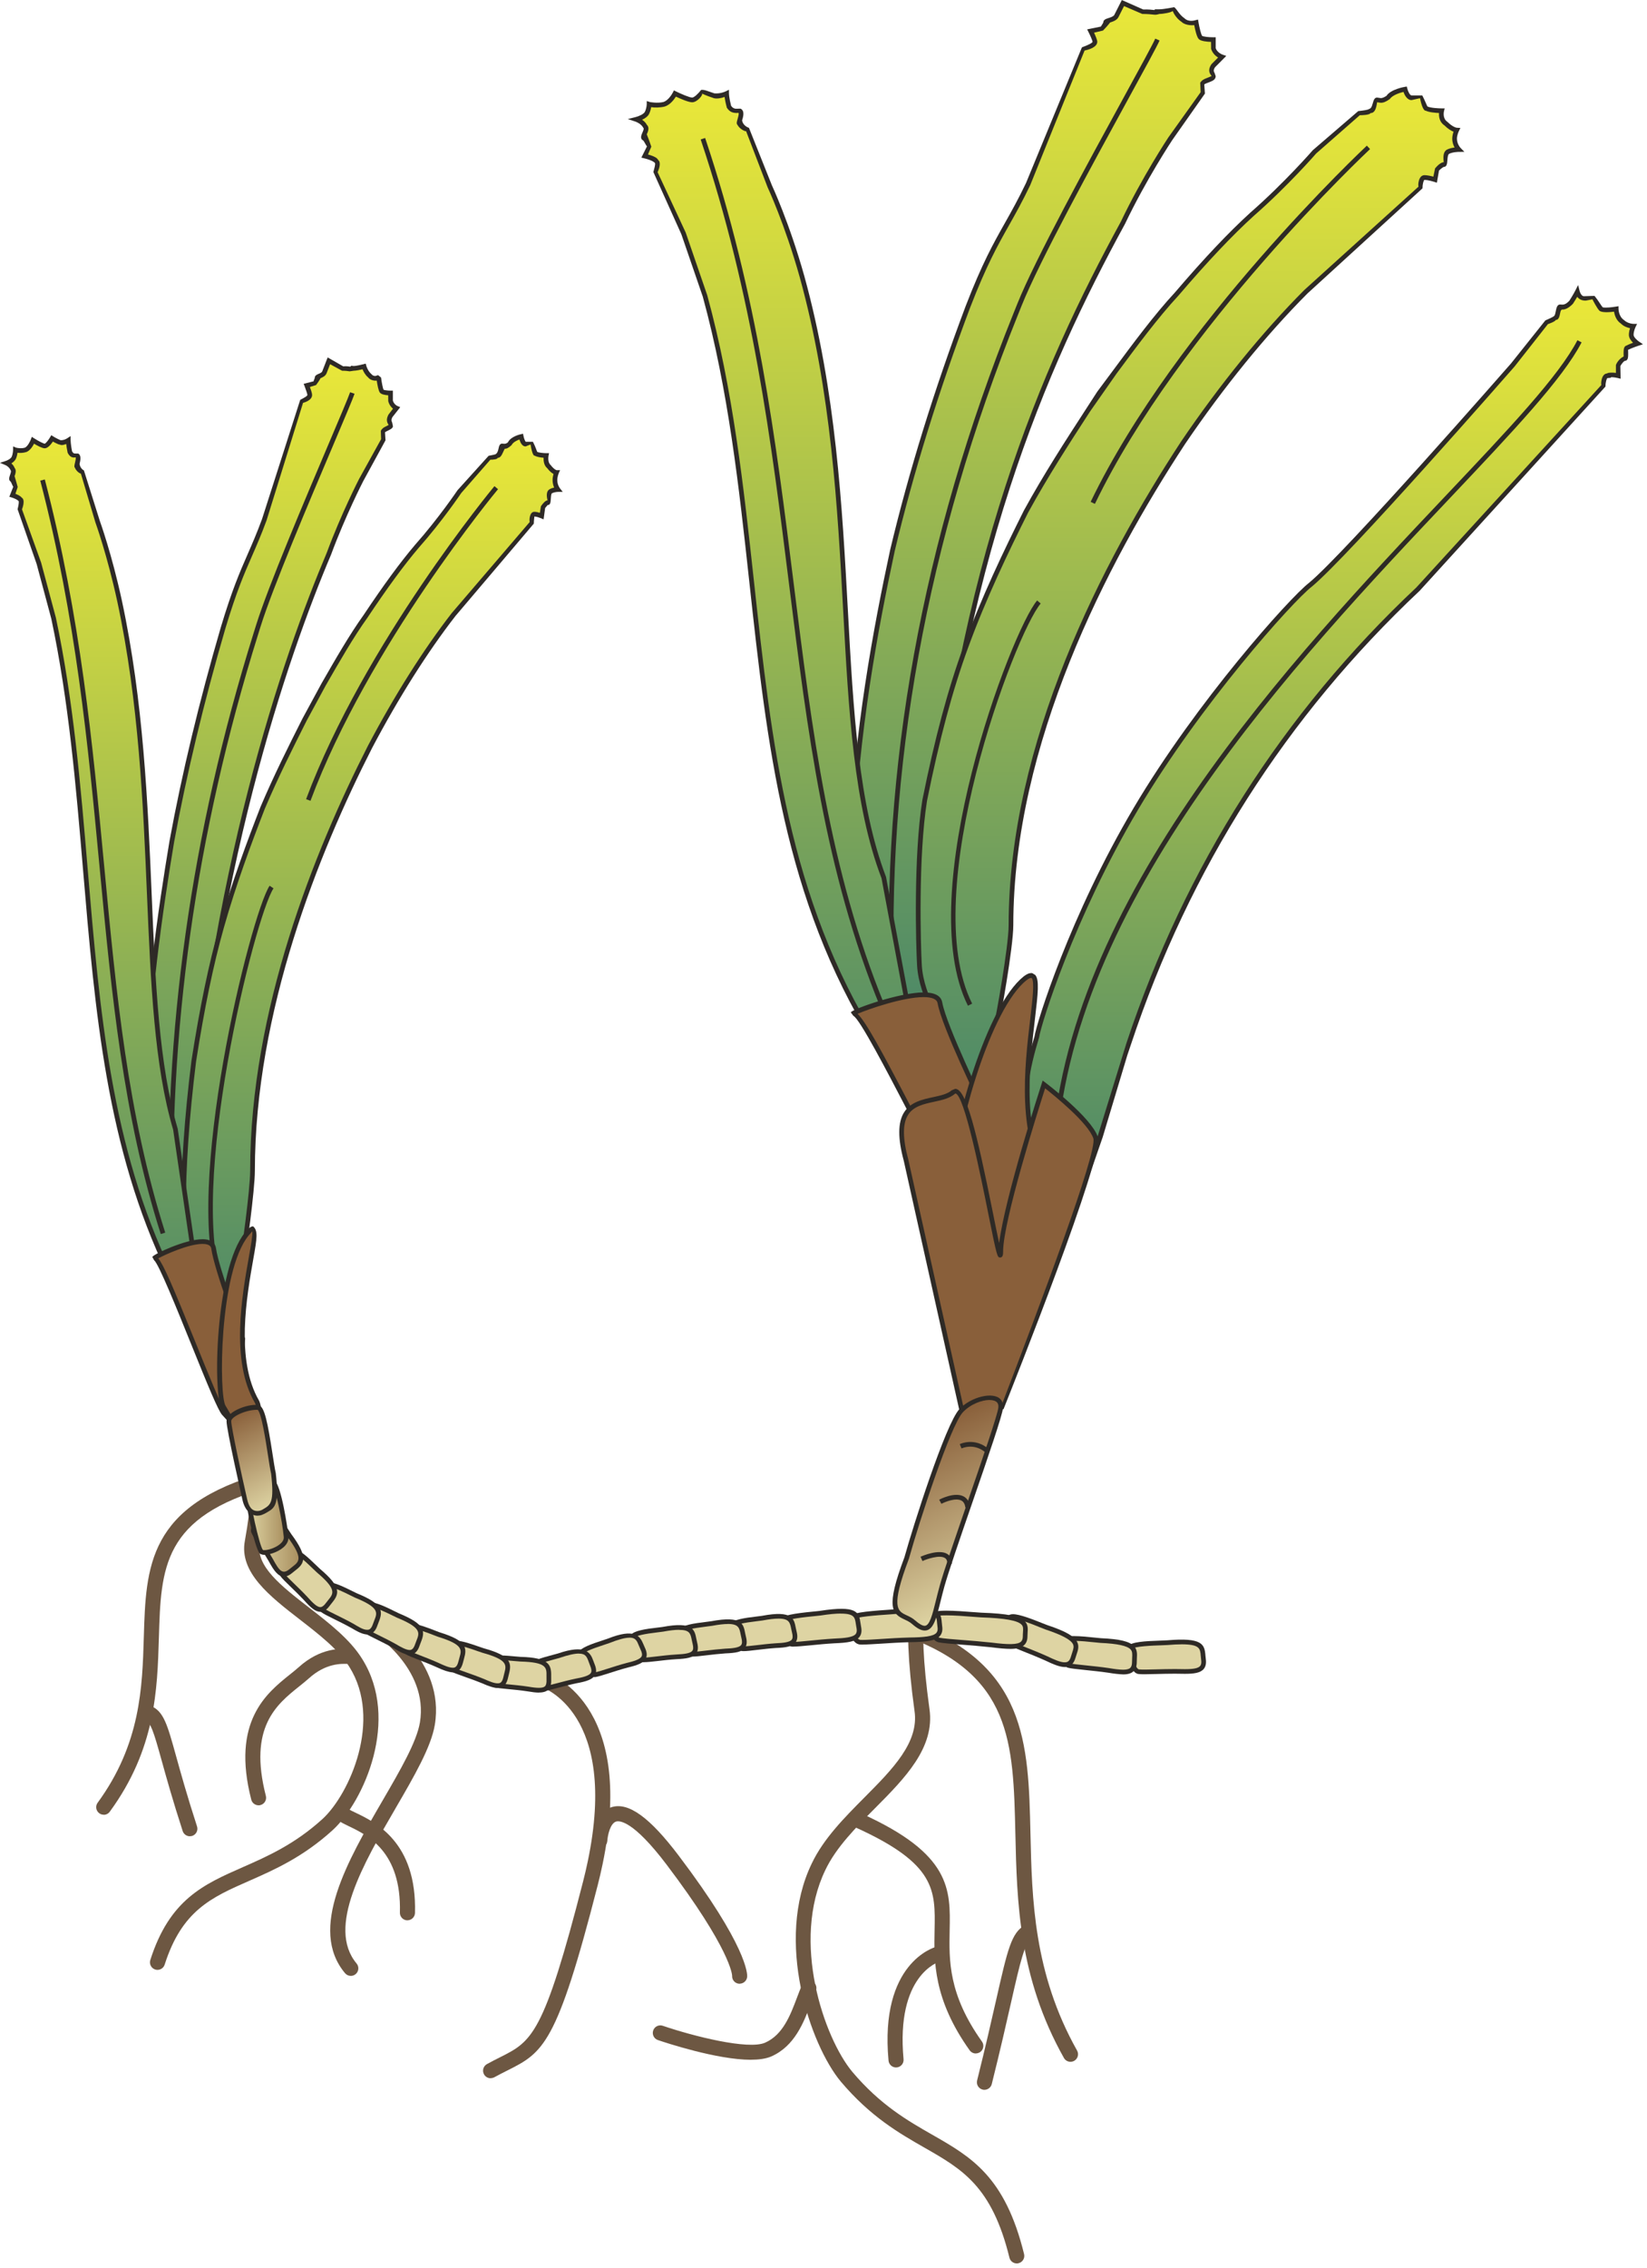 
        <svg xmlns:rdf="http://www.w3.org/1999/02/22-rdf-syntax-ns#" xmlns="http://www.w3.org/2000/svg" xmlns:cc="http://creativecommons.org/ns#" xmlns:xlink="http://www.w3.org/1999/xlink" xmlns:dc="http://purl.org/dc/elements/1.1/" x="0px" y="0px" width="364" height="501" viewBox="0 0 364 501" xml:space="preserve">
            <title>Cymodocea serrulata 2</title>
            <desc xmlns:ian_image_library="https://ian.umces.edu/media-library/">
                <ian_image_library:title>Cymodocea serrulata 2</ian_image_library:title>
                <ian_image_library:descr>Illustration of Cymodocea serrulata</ian_image_library:descr>
                <ian_image_library:scene>
                    <ian_image_library:contains>seagrass, SAV, Plantae, vascular, Magnoliophyta, angiosperm, flowering plant, Liliopsida, monocot, Alismatidae, Najadales, Cymodoceaceae, manatee-grass, family, Cymodocea, serrulata</ian_image_library:contains>
                    <ian_image_library:when>2008-08-26</ian_image_library:when>
                </ian_image_library:scene>
            </desc>
            
 <defs></defs>
 <path d="m34.807 435.15c-.168 0-.338-.025-.507-.079-.877-.28-1.361-1.218-1.081-2.095 4.278-13.401 11.78-16.7 20.465-20.521 5.366-2.36 11.448-5.035 17.637-10.676 5.957-5.5 13.238-21.885 5.886-33.565-2.336-3.785-6.724-7.185-10.966-10.472-6.611-5.122-13.448-10.42-12.119-17.389 2.928-16.291.579-19.87-1.495-23.028l-.655-1.018c-.485-.782-.244-1.81.538-2.295s1.81-.244 2.295.539l.609.944c2.415 3.679 5.152 7.848 1.986 25.464-.95 4.979 4.798 9.433 10.882 14.147 4.478 3.469 9.107 7.056 11.753 11.344 8.431 13.395.403 31.446-6.462 37.785-6.601 6.016-12.948 8.807-18.548 11.271-8.274 3.639-14.811 6.514-18.631 18.482-.225.71-.881 1.16-1.587 1.16z" fill="#6D5742"/>
 <path d="m22.924 400.88c-.341 0-.686-.104-.982-.322-.743-.543-.905-1.586-.361-2.329 9.5-12.99 9.873-25.499 10.201-36.536.467-15.674.87-29.21 26.869-36.436.887-.247 1.806.272 2.053 1.16.246.887-.273 1.805-1.16 2.052-23.633 6.567-23.967 17.79-24.43 33.323-.343 11.521-.732 24.58-10.843 38.404-.326.46-.833.70-1.347.70z" fill="#6D5742"/>
 <path d="m57.144 398.8c-.743 0-1.42-.5-1.613-1.252-4.435-17.265 3.38-23.518 8.552-27.655.701-.561 1.36-1.087 1.939-1.606 4.774-4.307 9.275-4.125 11.197-4.048.907.037 1.878.8 1.86 1.707-.019.907-.499 1.641-1.407 1.641-.022 0-.565-.016-.587-.017-1.644-.065-5.065-.204-8.833 3.195-.625.561-1.333 1.129-2.086 1.731-5.037 4.029-11.305 9.045-7.406 24.222.229.892-.308 1.801-1.2 2.029-.140.04-.279.06-.416.06z" fill="#6D5742"/>
 <path d="m224.71 500c-.75 0-1.431-.51-1.617-1.271-3.871-15.784-10.435-19.535-18.743-24.284-5.604-3.202-11.953-6.831-18.535-14.626-6.758-8.11-14.667-31.139-6.4-48.188 2.603-5.476 7.208-10.11 11.661-14.592 6.201-6.241 12.058-12.135 11.04-19.078-3.119-22.592-.443-27.865 1.918-32.519l.606-1.218c.398-.83 1.395-1.18 2.225-.781s1.18 1.395.781 2.225l-.64 1.283c-2.14 4.217-4.564 8.996-1.59 30.54 1.257 8.58-5.47 15.35-11.976 21.897-4.257 4.283-8.658 8.713-11.021 13.686-7.646 15.771-.307 37.093 5.949 44.602 6.194 7.335 12.272 10.809 17.635 13.874 8.647 4.942 16.115 9.21 20.327 26.385.22.895-.328 1.797-1.222 2.016-.16.04-.29.06-.42.06z" fill="#6D5742"/>
 <path d="m215.66 453.62c-.521 0-1.033-.243-1.358-.699-8.068-11.316-7.895-19.77-7.754-26.563.181-8.816.301-14.641-17.479-22.676-.839-.379-1.212-1.366-.833-2.205.38-.839 1.367-1.212 2.206-.833 19.786 8.941 19.625 16.746 19.439 25.783-.137 6.628-.291 14.142 7.136 24.558.534.75.359 1.791-.39 2.325-.31.20-.65.30-.98.30z" fill="#6D5742"/>
 <path d="m236.59 455.46c-.583 0-1.148-.307-1.455-.851-10.007-17.786-10.39-34.614-10.728-49.461-.466-20.439-.802-35.207-24.544-43.787-.865-.313-1.313-1.269-1.001-2.134.313-.866 1.269-1.314 2.134-1.002 25.891 9.356 26.286 26.729 26.744 46.847.329 14.457.702 30.843 10.301 47.902.451.803.167 1.819-.636 2.271-.25.14-.53.21-.81.21z" fill="#6D5742"/>
 <path d="m90.048 424.21c-.016 0-.031 0-.047-.001-.92-.025-1.646-.792-1.62-1.712.372-13.494-7.19-17.115-11.253-19.062-.832-.398-1.52-.736-1.994-1.053-.766-.51-.974-1.545-.463-2.311.51-.767 1.545-.975 2.311-.464.375.25.927.505 1.586.82 4.407 2.111 13.577 6.503 13.146 22.16-.026.89-.766 1.61-1.666 1.61z" fill="#6D5742"/>
 <path d="m77.532 436.48c-.477 0-.949-.202-1.279-.597-8.184-9.77.61-24.898 8.369-38.247 3.841-6.608 7.469-12.85 8.185-17.148 1.996-12-10.518-19.935-10.645-20.014-.782-.485-1.021-1.514-.536-2.295.486-.782 1.514-1.021 2.296-.536.595.37 14.53 9.216 12.173 23.393-.816 4.899-4.593 11.397-8.592 18.276-7.208 12.399-15.377 26.454-8.695 34.431.591.706.498 1.758-.208 2.349-.311.26-.691.39-1.068.39z" fill="#6D5742"/>
 <path d="m108.43 459.09c-.588 0-1.158-.312-1.462-.863-.444-.807-.15-1.82.656-2.265 1.051-.578 2.017-1.064 2.917-1.518 7.007-3.524 9.629-4.844 18.34-38.868.393-1.52.725-2.995 1.024-4.41 6.845-32.761-9.858-38.42-10.573-38.645-.875-.275-1.368-1.207-1.097-2.083.27-.876 1.192-1.371 2.07-1.105.835.252 20.37 6.589 12.862 42.519-.31 1.466-.653 2.99-1.058 4.556-9.085 35.489-12.076 36.994-20.07 41.016-.866.436-1.796.903-2.808 1.46-.25.12-.53.19-.80.19z" fill="#6D5742"/>
 <path d="m163.47 438.22c-.04 0-.081-.002-.121-.005-.918-.065-1.609-.863-1.543-1.781-.008-.149-.279-5.77-14.493-24.543-7.361-9.723-10.392-9.732-11.146-9.503-1.304.396-1.873 3.046-1.944 4.267-.054.918-.839 1.621-1.757 1.569-.917-.051-1.621-.833-1.571-1.751.033-.62.435-6.09 4.293-7.271 3.71-1.137 8.408 2.256 14.783 10.678 15.166 20.03 15.206 26.159 15.16 26.793-.07.86-.80 1.53-1.66 1.53z" fill="#6D5742"/>
 <path d="m198.03 456.71c-.852 0-1.578-.648-1.658-1.514-1.991-21.568 10.055-25.014 10.568-25.149.89-.235 1.802.295 2.038 1.185.234.887-.291 1.795-1.174 2.035-.47.137-9.822 3.102-8.112 21.623.084.917-.59 1.729-1.507 1.813h-.16z" fill="#6D5742"/>
 <path d="m217.57 461.65c-.134 0-.27-.016-.405-.05-.894-.223-1.437-1.128-1.214-2.021 1.886-7.552 3.216-13.415 4.249-17.969 2.49-10.973 3.328-14.67 6.286-16.311.806-.447 1.82-.156 2.267.648s.156 1.819-.648 2.267c-1.654.918-2.594 5.06-4.652 14.134-1.037 4.571-2.373 10.457-4.267 18.039-.19.75-.87 1.26-1.62 1.26z" fill="#6D5742"/>
 <path d="m165.96 455.01c-7.538 0-19.004-3.822-20.558-4.353-.871-.297-1.336-1.244-1.039-2.115.297-.872 1.245-1.337 2.116-1.04 6.759 2.306 18.871 5.36 22.594 3.743 3.957-1.716 5.604-6.086 7.058-9.941.376-.997.735-1.948 1.112-2.805.37-.843 1.354-1.226 2.196-.854.843.37 1.226 1.354.855 2.196-.354.806-.691 1.701-1.044 2.639-1.604 4.254-3.599 9.547-8.851 11.824-1.17.49-2.71.70-4.45.70z" fill="#6D5742"/>
 <path d="m41.96 405.64c-.703 0-1.356-.448-1.585-1.152-2.217-6.823-3.618-11.872-4.655-15.607-1.771-6.381-2.395-8.427-3.739-9.004-.846-.364-1.237-1.345-.873-2.19s1.344-1.236 2.19-.872c2.876 1.236 3.627 3.942 5.634 11.175 1.028 3.703 2.416 8.706 4.613 15.469.285.875-.194 1.815-1.07 2.101-.171.04-.344.07-.515.07z" fill="#6D5742"/>
 <path d="m257.97 362.88c-1.702.135-8.559.021-8.362 1.425.195 1.29.669 4.694 1.992 4.979 1.304.176 5.127-.108 8.978-.061 4.094.128 5.741-.224 5.396-2.682-.34-2.36.64-4.42-8.01-3.66z" fill="#DED4A3"/>
 <path d="m252.95 369.85c-.603 0-1.088-.018-1.419-.063-1.476-.314-2.03-2.728-2.417-5.289l-.035-.232.24-.646c.779-.926 3.707-1.094 7.168-1.205l1.442-.062c7.809-.677 8.288.897 8.48 3.33l.078.774c.139.987-.018 1.724-.477 2.251-.755.868-2.204 1.046-4.148 1.046l-2.203-.028c-1.45 0-2.867.038-4.116.072-.99.03-1.88.05-2.59.05zm8.17-6.61c-.862 0-1.886.049-3.104.155-.337.026-.863.044-1.495.063-1.479.048-5.98.193-6.411.841.558 3.542 1.175 4.383 1.6 4.474.597.077 2.069.044 3.807-.004 1.258-.034 2.685-.073 4.145-.073l2.203.028c1.939 0 2.946-.206 3.366-.688.159-.184.356-.531.231-1.425l-.085-.838c-.13-1.59-.21-2.54-4.26-2.54z" fill="#2E2A26"/>
 <path d="m243.27 362.4c-1.709-.122-8.491-1.135-8.471.276.014 1.304.034 4.756 1.304 5.215 1.283.345 5.093.547 8.902 1.101 4.026.696 5.729.568 5.708-1.932-.02-2.37 1.24-4.28-7.44-4.67z" fill="#DED4A3"/>
 <path d="m248.21 369.88c-.867-.034-1.949-.141-3.289-.372-1.759-.256-3.531-.437-5.047-.592-1.773-.182-3.204-.332-3.902-.52-1.446-.521-1.661-3.154-1.688-5.664l-.002-.216.278-.502c.405-.411 1.249-.595 2.734-.595 1.525 0 3.428.201 4.769.344l1.246.123c4.175.185 6.374.719 7.34 1.784.71.783.66 1.711.611 2.607l-.024.78c.007.94-.214 1.623-.675 2.088-.50.50-1.24.74-2.35.74zm-10.92-7.42c-1.721 0-1.986.275-1.996.287.062 3.767.642 4.54.984 4.663.627.167 1.998.303 3.696.477 1.529.156 3.316.34 5.104.6 1.281.221 2.299.345 3.126.358.802 0 1.33-.14 1.615-.427.256-.258.378-.698.373-1.347l.026-.846c.047-.863.055-1.415-.345-1.855-.73-.807-2.899-1.279-6.63-1.444l-1.297-.127c-1.31-.14-3.17-.33-4.66-.33z" fill="#2E2A26"/>
 <path d="m231.31 359.49c-1.607-.567-7.849-3.397-8.228-2.021-.344 1.264-1.256 4.573-.148 5.363 1.115.669 4.742 1.912 8.268 3.493 3.682 1.756 5.337 2.086 6.012-.311.62-2.28 2.33-3.78-5.9-6.52z" fill="#DED4A3"/>
 <path d="m235.34 368.25c-1.112.012-2.535-.581-4.363-1.453-1.641-.735-3.313-1.4-4.738-1.968-1.647-.655-2.97-1.186-3.573-1.548-1.264-.899-.753-3.495-.092-5.919.085-.309.355-.782 1.3-.782 1.506 0 4.427 1.167 6.36 1.938l1.247.485c3.97 1.318 5.941 2.434 6.583 3.724.473.951.172 1.836-.118 2.691l-.233.735c-.40 1.42-1.18 2.11-2.38 2.11zm-11.47-10.63c-1.297 3.675-.94 4.581-.64 4.796.543.324 1.812.824 3.389 1.451 1.437.572 3.124 1.243 4.79 1.99 1.482.707 2.991 1.396 3.928 1.356.598 0 1.06-.227 1.372-1.334l.251-.793c.28-.825.438-1.358.171-1.896-.486-.979-2.445-2.026-5.989-3.204l-1.296-.503c-1.74-.72-4.66-1.88-5.97-1.88z" fill="#2E2A26"/>
 <path d="m216.85 356.77c-2.216-.102-11.071-1.121-11.051.312 0 1.303.034 4.734 1.688 5.2 1.669.345 6.641.554 11.618 1.095 5.263.676 7.471.541 7.458-1.952-.04-2.37 1.62-4.28-9.72-4.66z" fill="#DED4A3"/>
 <path d="m223.24 364.24c-1.103 0-2.494-.134-4.201-.353-2.256-.245-4.521-.422-6.472-.575-2.359-.185-4.267-.336-5.186-.526-1.889-.53-2.103-3.512-2.103-5.708.58-.945 1.254-1.276 3.823-1.276 1.913 0 4.268.185 5.979.319l1.79.127c5.794.193 8.604.765 9.689 1.972.673.748.609 1.637.553 2.421l-.033.772c.004.847-.217 1.48-.677 1.942-.60.62-1.58.89-3.16.89zm-14.13-7.4c-2.412 0-2.789.312-2.823.347.037 3.473.75 4.425 1.348 4.594.86.176 2.721.319 5.021.499 1.96.153 4.235.332 6.513.579 3.607.463 5.789.489 6.508-.233.259-.26.377-.642.374-1.2-.004-.29.017-.578.036-.858.057-.786.071-1.251-.289-1.651-.842-.936-3.688-1.453-8.959-1.629l-1.83-.13c-1.69-.14-4.02-.32-5.9-.32z" fill="#2E2A26"/>
 <path d="m197.96 356.01c-2.094.209-10.483.445-10.268 1.844.196 1.297.736 4.688 2.344 4.911 1.595.114 6.282-.386 11.004-.515 5.005-.066 7.045-.499 6.667-2.971-.36-2.33.89-4.45-9.74-3.26z" fill="#DED4A3"/>
 <path d="m190.62 363.3l-.62-.02c-1.845-.256-2.491-3.177-2.819-5.352l-.034-.225.231-.472c.735-.917 3.679-1.276 8.852-1.617l1.68-.124c9.597-1.067 10.037.475 10.23 2.939l.08.765c.142.921-.014 1.63-.472 2.17-.944 1.115-3.083 1.354-6.7 1.402-2.224.061-4.448.204-6.339.327-1.71.10-3.16.20-4.09.20zm12.35-7.11c-1.262 0-2.879.104-4.955.336l-1.72.127c-1.876.124-7.585.5-8.111 1.232.585 3.633 1.454 4.301 1.923 4.366l.507.012c.922 0 2.341-.093 4.025-.201 1.903-.124 4.141-.269 6.385-.33 3.159-.042 5.249-.229 5.931-1.035.161-.189.361-.535.238-1.339l-.09-.844c-.10-1.41-.18-2.33-4.13-2.33z" fill="#2E2A26"/>
 <path d="m181.26 356.36c-1.756.242-8.882.628-8.611 2.019.27 1.284.973 4.647 2.363 4.843 1.378.088 5.316-.499 9.335-.729 4.242-.163 5.944-.628 5.444-3.074-.47-2.31.44-4.44-8.52-3.06z" fill="#DED4A3"/>
 <path d="m175.33 363.75l-.352-.01c-1.578-.221-2.316-2.772-2.836-5.239l-.048-.229.224-.541c.676-.907 3.148-1.31 7.475-1.735l1.396-.149c8.223-1.265 8.649.272 8.987 2.707l.123.762c.199.978.083 1.726-.357 2.286-.814 1.038-2.588 1.296-5.575 1.411-1.853.105-3.696.289-5.275.446-1.6.15-2.94.28-3.75.28zm10.52-7.31c-1.116 0-2.583.134-4.52.432l-1.443.155c-1.566.153-6.336.623-6.747 1.326.754 3.468 1.468 4.288 1.936 4.354l.247.004c.79 0 2.092-.131 3.658-.286 1.592-.158 3.451-.344 5.328-.451 2.487-.095 4.251-.304 4.809-1.014.153-.196.337-.558.157-1.438l-.134-.828c-.21-1.39-.33-2.24-3.31-2.24z" fill="#2E2A26"/>
 <path d="m168.44 357.46c-1.372.224-7.045.581-6.694 1.959.325 1.264 1.189 4.594 2.311 4.789 1.107.088 4.208-.466 7.389-.682 3.397-.135 4.708-.601 4.101-3.006-.60-2.29-.06-4.39-7.11-3.06z" fill="#DED4A3"/>
 <path d="m164.33 364.74l-.313-.011c-1.073-.186-1.888-1.731-2.772-5.178l-.059-.229.212-.598c.659-.958 3.177-1.323 5.921-1.642l1.039-.132c6.922-1.314 7.12.714 7.522 2.682l.169.76c.273 1.081.199 1.852-.231 2.429-.68.908-2.109 1.138-4.351 1.227-1.443.098-2.885.269-4.123.415-1.29.16-2.36.28-3.02.28zm7.71-7.18c-.879 0-2.016.127-3.499.408l-1.099.141c-3.259.379-5.006.785-5.192 1.209 1.019 3.931 1.712 4.345 1.9 4.378l.182.002c.635-.018 1.661-.124 2.894-.27 1.253-.148 2.712-.32 4.189-.421 1.596-.063 3.121-.205 3.575-.812.226-.303.244-.81.058-1.55l-.181-.81c-.28-1.42-.46-2.28-2.82-2.28z" fill="#2E2A26"/>
 <path d="m157.26 358.65c-1.378.236-7.052.595-6.687 1.973.317 1.256 1.175 4.594 2.317 4.789 1.081.081 4.194-.466 7.39-.688 3.384-.129 4.694-.596 4.08-3.014-.58-2.29-.04-4.39-7.1-3.06z" fill="#DED4A3"/>
 <path d="m153.14 365.94l-.287-.009c-1.092-.186-1.91-1.732-2.781-5.18l-.057-.226.205-.597c.646-.951 3.032-1.308 5.851-1.645l1.104-.145c6.951-1.305 7.126.721 7.522 2.685l.167.758c.276 1.087.203 1.862-.229 2.441-.679.907-2.103 1.135-4.333 1.219-1.453.102-2.905.273-4.147.42-1.29.15-2.36.28-3.01.28zm7.71-7.19c-.877 0-2.012.125-3.489.402l-1.164.153c-3.214.384-4.937.79-5.121 1.206 1.005 3.933 1.713 4.349 1.906 4.381l.16.001c.62 0 1.65-.124 2.893-.271 1.257-.148 2.727-.321 4.213-.425 1.588-.061 3.105-.2 3.558-.805.227-.305.246-.815.055-1.563l-.179-.81c-.28-1.42-.46-2.28-2.83-2.28z" fill="#2E2A26"/>
 <path d="m146.48 359.92c-1.378.217-7.052.588-6.708 1.966.338 1.257 1.195 4.593 2.324 4.789 1.107.081 4.201-.479 7.39-.676 3.384-.155 4.708-.607 4.093-3.019-.59-2.29-.04-4.38-7.09-3.06z" fill="#DED4A3"/>
 <path d="m142.34 367.2l-.285-.01c-1.228-.211-1.982-2.168-2.752-5.044l-.062-.231.183-.73c.669-.967 3.215-1.335 5.991-1.656l.982-.122c6.915-1.3 7.114.716 7.512 2.677l.169.766c.274 1.075.203 1.845-.225 2.421-.671.906-2.102 1.143-4.347 1.246-1.513.093-3.012.271-4.281.42-1.24.14-2.26.25-2.89.25zm7.73-7.17c-.878 0-2.015.125-3.497.403l-1.04.132c-3.306.382-5.077.795-5.263 1.227 1.002 3.703 1.626 4.326 1.912 4.376h.158c.605 0 1.583-.117 2.764-.257 1.287-.151 2.806-.331 4.347-.426 1.84-.084 3.147-.258 3.569-.827.224-.303.241-.809.053-1.546l-.182-.817c-.29-1.45-.46-2.25-2.82-2.25z" fill="#2E2A26"/>
 <path d="m134.47 362.48c-1.304.493-6.802 1.932-6.194 3.215.561 1.176 2.046 4.275 3.188 4.263 1.108-.142 4.04-1.27 7.133-2.095 3.296-.776 4.505-1.492 3.424-3.728-1.02-2.14-.88-4.3-7.55-1.65z" fill="#DED4A3"/>
 <path d="m131.46 370.48c-1.047 0-2.104-1.32-3.649-4.558l-.102-.213.093-.626c.458-1.057 2.835-1.897 5.442-2.736l1.045-.349c5.979-2.381 7.149-.606 7.893 1.198l.312.72c.482.997.563 1.767.253 2.417-.489 1.026-1.847 1.524-4.028 2.038-1.429.381-2.836.833-4.038 1.218-1.407.451-2.542.809-3.148.887h-.05zm7.68-8.71c-.998 0-2.461.39-4.475 1.191l-1.104.37c-3.092.994-4.71 1.725-4.811 2.171 1.687 3.512 2.458 3.909 2.685 3.935.585-.084 1.64-.427 2.941-.844 1.214-.389 2.634-.844 4.09-1.231 1.551-.366 3.018-.795 3.344-1.479.162-.339.079-.837-.252-1.522l-.335-.773c-.46-1.14-.75-1.83-2.08-1.83z" fill="#2E2A26"/>
 <path d="m123.45 365.77c-1.337.412-6.89 1.561-6.336 2.885.486 1.195 1.81 4.37 2.952 4.403 1.108-.06 4.1-1.06 7.228-1.715 3.33-.608 4.58-1.256 3.621-3.561-.91-2.18-.67-4.34-7.46-2.01z" fill="#DED4A3"/>
 <path d="m120.07 373.57l-.021-.001c-1.046-.03-2.1-1.488-3.417-4.727l-.088-.217.123-.627c.519-1.049 2.966-1.765 5.645-2.465l.984-.267c6.077-2.079 7.168-.246 7.818 1.575l.277.732c.429 1.031.468 1.807.123 2.442-.542.998-1.925 1.426-4.129 1.828-1.432.301-2.847.678-4.059 1-1.445.385-2.587.688-3.233.724l-.01.03zm7.87-8.29c-.994 0-2.408.318-4.324.974l-1.042.284c-3.187.833-4.864 1.483-4.983 1.934 1.539 3.761 2.335 4.041 2.474 4.06.551-.038 1.685-.34 2.994-.688 1.228-.327 2.662-.708 4.126-1.015 1.567-.286 3.055-.641 3.417-1.307.181-.333.126-.839-.169-1.547l-.296-.783c-.43-1.18-.68-1.9-2.2-1.9z" fill="#2E2A26"/>
 <path d="m115.02 366.52c-1.405-.067-7.024-.911-6.978.514.061 1.297.189 4.728 1.257 5.174 1.053.304 4.208.412 7.369.892 3.343.581 4.742.392 4.634-2.087-.09-2.35.88-4.3-6.28-4.48z" fill="#DED4A3"/>
 <path d="m119.11 373.9c-.68 0-1.521-.105-2.535-.281-1.511-.229-3.031-.374-4.313-.495-1.416-.135-2.551-.248-3.111-.409-1.169-.485-1.489-2.562-1.626-5.535l-.01-.225.292-.633c.417-.431 1.251-.622 2.708-.622 1.153 0 2.478.126 3.457.219l1.069.091c6.356.162 6.81 1.774 6.773 4.216l.002.775c.045 1.026-.149 1.731-.61 2.213-.45.45-1.11.67-2.1.67zm-8.59-7.17c-1.726 0-1.964.309-1.966.312.186 3.823.672 4.574.947 4.688.469.132 1.536.228 2.865.354 1.299.123 2.839.27 4.381.504 1.963.341 3.255.382 3.715-.099.249-.26.354-.735.323-1.453l-.003-.832c.027-1.816.044-3.016-5.774-3.164l-1.129-.095c-.96-.08-2.24-.21-3.36-.21z" fill="#2E2A26"/>
 <path d="m106.77 364.61c-1.358-.398-6.599-2.58-6.883-1.188-.271 1.275-.979 4.64-.034 5.315.959.561 3.972 1.432 6.938 2.647 3.093 1.364 4.478 1.54 4.991-.904.48-2.33 1.88-3.97-5.01-5.88z" fill="#DED4A3"/>
 <path d="m110.01 372.89c-.917-.024-2.024-.413-3.43-1.033-1.359-.557-2.741-1.045-3.923-1.463-1.407-.497-2.539-.902-3.067-1.212-1.117-.794-.759-3.289-.211-5.871.065-.322.339-.869 1.425-.869 1.321 0 3.553.783 5.031 1.302l1.081.366c6.134 1.701 6.192 3.296 5.557 5.72l-.183.753c-.22.99-.68 2.3-2.29 2.3zm-9.2-9.41c-1.257 4.043-.808 4.721-.65 4.833.458.266 1.526.637 2.85 1.104 1.196.422 2.595.917 3.983 1.486 1.072.473 2.217.975 3.024.95.481 0 .975-.114 1.262-1.482l.195-.804c.458-1.75.761-2.906-4.838-4.46l-1.14-.384c-1.31-.47-3.53-1.25-4.67-1.25z" fill="#2E2A26"/>
 <path d="m96.978 361.08c-1.324-.459-6.512-2.789-6.842-1.411-.297 1.276-1.088 4.62-.189 5.329.945.574 3.944 1.547 6.836 2.851 3.073 1.452 4.465 1.661 5.053-.757.52-2.3 1.99-3.9-4.862-6.01z" fill="#DED4A3"/>
 <path d="m100.06 369.44c-.897-.059-2.067-.451-3.502-1.13-1.379-.622-2.792-1.171-3.987-1.635-1.326-.516-2.393-.936-2.896-1.241-1.061-.832-.65-3.301-.056-5.85.085-.354.36-.872 1.366-.872 1.36 0 3.698.915 5.246 1.521l.916.349c6.064 1.872 6.085 3.46 5.397 5.851l-.205.767c-.24.96-.72 2.23-2.28 2.23zm-9.074-9.68c-1.253 3.921-.909 4.685-.719 4.834.422.252 1.432.639 2.682 1.124 1.211.471 2.641 1.027 4.046 1.66 1.087.514 2.284 1.031 3.068 1.035.444 0 .944-.111 1.268-1.441l.218-.814c.497-1.726.824-2.865-4.724-4.578l-.97-.369c-1.387-.54-3.706-1.44-4.87-1.44z" fill="#2E2A26"/>
 <path d="m87.974 356.88c-1.27-.56-6.222-3.363-6.687-1.991-.399 1.222-1.506 4.491-.662 5.275.878.661 3.776 1.884 6.579 3.451 2.898 1.736 4.262 2.06 5.053-.298.762-2.23 2.356-3.7-4.283-6.43z" fill="#DED4A3"/>
 <path d="m90.528 365.52c-.996.028-2.128-.584-3.591-1.46-1.306-.73-2.647-1.392-3.785-1.952-1.313-.647-2.363-1.171-2.839-1.53-.921-.852-.485-2.901.441-5.728.134-.4.413-.854 1.245-.854 1.217 0 3.26.966 5.249 1.955l.937.454c5.908 2.429 5.77 4.021 4.838 6.355l-.274.725c-.294.88-.844 2.04-2.221 2.04zm-8.53-10.48c-1.464 3.82-1.193 4.59-1.02 4.75.407.304 1.399.786 2.632 1.395 1.153.568 2.51 1.237 3.847 1.984 1.097.657 2.307 1.32 3.071 1.32.41 0 .844-.161 1.236-1.33l.293-.776c.672-1.685 1.116-2.797-4.281-5.016l-.992-.48c-1.297-.63-3.711-1.83-4.786-1.83z" fill="#2E2A26"/>
 <path d="m78.652 352.44c-1.27-.568-6.228-3.364-6.687-2-.412 1.229-1.506 4.485-.669 5.263.878.675 3.783 1.897 6.572 3.451 2.911 1.736 4.276 2.06 5.066-.29.764-2.25 2.358-3.71-4.282-6.42z" fill="#DED4A3"/>
 <path d="m81.207 361.06c-.993.005-2.134-.584-3.604-1.461-1.268-.706-2.574-1.349-3.694-1.9-1.353-.667-2.441-1.211-2.928-1.585-.987-.913-.345-3.34.49-5.831.094-.278.371-.732 1.201-.732 1.226 0 3.287.978 5.294 1.979l.898.438c5.905 2.408 5.767 4.001 4.837 6.336l-.275.728c-.293.85-.842 2.01-2.219 2.01zm-8.536-10.47c-1.477 3.781-1.2 4.57-1.022 4.734.42.32 1.448.82 2.718 1.446 1.134.559 2.456 1.21 3.753 1.933 1.103.657 2.195 1.375 3.086 1.321.411 0 .845-.16 1.236-1.324l.294-.779c.671-1.685 1.114-2.798-4.281-4.998l-.954-.464c-1.308-.66-3.746-1.87-4.83-1.87z" fill="#2E2A26"/>
 <path d="m70.357 346.95c-1.047-.926-4.904-5.1-5.749-3.951-.784 1.04-2.824 3.81-2.256 4.815.614.913 3.012 2.966 5.194 5.297 2.25 2.539 3.432 3.282 4.918 1.282 1.399-1.92 3.365-2.83-2.107-7.45z" fill="#DED4A3"/>
 <path d="m70.779 356.05c-1.101 0-2.161-.954-3.621-2.602-.977-1.043-2.007-2.039-2.895-2.898-1.104-1.066-1.976-1.909-2.341-2.452-.543-.96.164-2.62 2.271-5.418l.156-.207.68-.198c1.155 0 2.975 1.676 4.896 3.543l.775.737c4.862 4.105 4.251 5.581 2.667 7.523l-.483.615c-.689.94-1.357 1.37-2.105 1.37zm-5.749-12.73c-2.572 3.396-2.268 4.164-2.225 4.24.283.418 1.162 1.268 2.18 2.252.899.869 1.942 1.878 2.941 2.945 1.046 1.18 2.107 2.263 2.854 2.263.247 0 .646-.097 1.269-.935l.515-.655c1.146-1.404 1.902-2.331-2.541-6.083l-.82-.778c-1-.97-3.343-3.24-4.173-3.24z" fill="#2E2A26"/>
 <linearGradient id="ian_symbols_1d0b3d36c73b445481f1caeb765c5766" y2="340.88" gradientUnits="userSpaceOnUse" x2="66.5" y1="340.88" x1="55.976">
  <stop stop-color="#DED4A3" offset=".006"/>
  <stop stop-color="#A88E5E" offset=".989"/>
 </linearGradient>
 <path d="m64 339.26c-.824-1.135-3.634-6.072-4.708-5.141-1 .831-3.614 3.066-3.29 4.168.398 1.04 2.256 3.58 3.85 6.349 1.621 2.979 2.614 3.959 4.505 2.352 1.792-1.54 3.92-1.97-.357-7.73z" fill="url(#ian_symbols_1d0b3d36c73b445481f1caeb765c5766)"/>
 <path d="m62.758 348.27c-1.274 0-2.164-1.191-3.36-3.39-.713-1.237-1.486-2.439-2.153-3.477-.832-1.294-1.489-2.316-1.726-2.935-.2-.674-.045-1.854 3.442-4.753 1.807-.235 3.227 1.812 4.828 4.284l.631.951c3.79 5.1 2.813 6.453.89 7.935l-.613.49c-.718.62-1.333.90-1.939.90zm-3.154-13.75c-3.308 2.763-3.113 3.585-3.103 3.619.186.479.849 1.511 1.617 2.706.675 1.05 1.457 2.267 2.185 3.53 1.364 2.506 2.093 3.598 3.72 2.215l.654-.524c1.431-1.102 2.376-1.83-1.093-6.498l-.666-1.002c-.647-1.01-2.62-4.06-3.314-4.06z" fill="#2E2A26"/>
 <linearGradient id="ian_symbols_00015858d193410405307e1e5789495a" y2="335.12" gradientUnits="userSpaceOnUse" x2="63.242" y1="335.12" x1="54.847">
  <stop stop-color="#DED4A3" offset=".006"/>
  <stop stop-color="#A88E5E" offset=".989"/>
 </linearGradient>
 <path d="m63.231 339.48c-.264-2.972-1.783-11.382-2.891-12.044-1.101-.648-4.836 1.196-5.431 2.398-.48 1.162 1.932 12.07 2.844 12.949.864.69 5.748-.87 5.478-3.31z" fill="url(#ian_symbols_00015858d193410405307e1e5789495a)"/>
 <path d="m58.458 343.47c-.399-.001-.8-.096-1.033-.285-1.119-1.075-3.556-12.195-2.996-13.55.614-1.245 3.624-2.853 5.294-2.853l.879.206c1.562.933 2.998 10.79 3.145 12.445.077.695-.178 1.399-.74 2.026-1.076 1.19-3.221 2-4.549 2zm1.509-15.6c-1.709 0-4.199 1.392-4.593 2.188-.339 1.063 1.953 11.481 2.742 12.349l.342.021c.955 0 2.853-.633 3.777-1.665.364-.406.526-.82.48-1.231-.311-3.507-1.851-11.045-2.649-11.659h-.099z" fill="#2E2A26"/>
 <linearGradient id="ian_symbols_c0966094263abeb46994887605182abf" y2="325.57" gradientUnits="userSpaceOnUse" x2="-209.68" gradientTransform="matrix(-1 0 0 1 -149.99 -47.74)" y1="127.96" x1="-209.68">
  <stop stop-color="#E9E739" offset="0"/>
  <stop stop-color="#4B8868" offset="1"/>
 </linearGradient>
 <path d="m72.681 122.35c-11.679 27.613-26.607 74.862-31.153 138.82-.331 5.863.973 15.887.973 15.887l-6.16-1.25s-1.621-8.774-1.621-17.981c0-.844-3.242-8.355-2.917-14.212.628-20.906 3.242-40.136 6.167-57.705 3.229-17.556 7.443-33.868 11.348-47.236 3.897-12.962 5.843-15.063 9.085-23.831l8.443-26.35s1.615-.412 1.615-1.25c0-.425-.649-2.094-.649-2.094l1.628-.412s.648-.837.648-1.263c0-.418 1.304-.418 1.621-1.256.325-.838.973-2.506.973-2.506l2.918 1.668c1.945 0 2.27.425 2.587 0 .649 0 2.276-.419 2.276-.419s.325 1.257 1.304 2.094c.648.845 1.938.418 1.938.418s.331 2.513.655 2.932c.324.412 1.952.412 1.952.412s0 .837 0 1.675c.317 1.257 1.304 1.668 1.304 1.668s-.337.412-1.304 1.675c-.662 1.256 0 1.668 0 2.093.317.419-1.304.832-1.627 1.243v2.094l-4.864 8.781c-.001 0-3.891 7.53-7.14 16.3z" fill="url(#ian_symbols_c0966094263abeb46994887605182abf)"/>
 <path d="m43.108 277.71l-6.871-1.394c-.423-.502-2.037-9.341-2.037-18.49-.011-.171-.266-.949-.512-1.702-.926-2.833-2.65-8.107-2.405-12.539.672-22.367 3.652-42.619 6.173-57.762 2.768-15.051 6.59-30.96 11.361-47.296 2.479-8.246 4.144-12.05 5.906-16.077.996-2.277 2.007-4.586 3.191-7.788l8.436-26.329c.931-.491 1.589-.849 1.589-1.092-.007-.213-.323-1.158-.613-1.906l-.213-.547 2.197-.556c-.012-.166.246-.619.257-.764 0-.524.503-.734.871-.887.32-.134.684-.285.784-.549l1.192-3.071 3.441 1.967c.641-.068 1.208.018 1.59.077l.156-.208.583.063c.478 0 1.712-.291 2.147-.403l.5-.128.132.5c.003.011.302 1.115 1.139 1.831.239.292.506.401.87.401l.591-.189.655.533c.145 1.104.403 2.448.557 2.69.127.09.872.202 1.536.202h.518v2.194c.231.851.977 1.187.984 1.189l.643.268-1.734 2.201c-.311.606-.185.891-.051 1.192l.18.857c-.104.439-.584.674-1.139.945-.205.101-.548.268-.625.352l.114 1.77-4.929 9.032c-.032.062-3.907 7.593-7.107 16.228-9.551 22.584-26.283 70.601-31.122 138.68-.324 5.741.957 15.684.97 15.784l.095.72zm25.382-192.23c.221.605.488 1.41.488 1.763 0 1.181-1.67 1.667-2.005 1.752l-8.077 26.006c-1.2 3.247-2.217 5.573-3.221 7.866-1.75 3.998-3.401 7.774-5.862 15.956-4.76 16.297-8.574 32.172-11.334 47.18-2.515 15.103-5.488 35.31-6.159 57.627-.235 4.25 1.449 9.404 2.354 12.172.4 1.225.563 1.733.563 2.024 0 9.055 1.597 17.8 1.613 17.887l5.052.734c-.283-2.361-1.172-10.345-.893-15.306 4.849-68.236 21.625-116.37 31.192-139 3.214-8.674 7.118-16.259 7.157-16.335l4.871-8.794-.065-1.843c.313-.578.691-.763 1.092-.959.208-.102.556-.271.633-.357-.34-.483-.63-1.138-.038-2.262.465-.613.789-1.033 1.003-1.309-.375-.306-.837-.832-1.047-1.666l-.011-1.298c-.683-.04-1.517-.178-1.845-.594-.3-.388-.539-1.657-.686-2.642-.706.069-1.492-.167-1.912-.714-.651-.547-1.034-1.304-1.229-1.794-.556.13-1.454.322-1.94.322l-.896.133c-.35-.053-.869-.133-1.691-.133l-2.647-1.44-.758 1.955c-.257.678-.917.953-1.354 1.135-.233.478-.762 1.22-.989 1.514l-1.359.425z" fill="#2E2A26"/>
 <path d="m37.45 272.06c-1.454-43.645 4.802-88.12 18.593-132.19l.559-1.792c2.674-8.578 10.741-27.577 16.08-40.148 2.447-5.763 4.288-10.096 4.696-11.284l.981.337c-.41 1.195-2.261 5.555-4.722 11.353-5.331 12.553-13.385 31.523-16.044 40.05l-.559 1.793c-13.756 43.958-19.996 88.317-18.546 131.85l-1.038.03z" fill="#2E2A26"/>
 <linearGradient id="ian_symbols_f799f93199223564a934f32097b3d854" y2="341.89" gradientUnits="userSpaceOnUse" x2="-231.91" gradientTransform="matrix(-1 0 0 1 -149.99 -47.74)" y1="145.38" x1="-231.91">
  <stop stop-color="#E9E739" offset="0"/>
  <stop stop-color="#4B8868" offset="1"/>
 </linearGradient>
 <path d="m100.26 135.74c-5.843 7.518-12.32 17.556-18.494 29.268-13.631 26.749-25.958 61.042-25.958 93.641 0 4.202-1.953 18.407-2.276 19.67l-4.857 14.624s-.986.851-6.174-15.887c-.311-1.668-1.952-4.174-1.952-9.612 0-11.287.979-22.574 2.276-33.037 1.628-10.436 3.573-20.487 6.167-29.68 2.608-9.193 5.836-17.981 9.085-26.336 3.56-8.369 7.477-15.887 11.037-23.007 3.891-6.687 7.768-13.792 11.672-19.23 3.897-5.85 7.794-11.287 11.354-15.475 5.194-5.836 9.416-12.111 9.416-12.111l6.815-7.532 1.621-.412c.649 0 .649-2.107.974-2.107.324 0 .641.432 1.627-.412.642-1.257 2.594-1.668 2.594-1.668s.324 1.668.979 1.668h1.608s.324 2.107.662 2.107c.662.412 2.276.412 2.276.412s-.337 1.668.642 2.493c.966 1.263 1.628 1.263 1.628 1.263s-.337.845-.337 1.668c0 1.263.662 2.094.662 2.094s-.986 0-1.641.426c-.648.412-.311 2.492-.648 2.492-.304 0-.953.852-.953.852l-.337 2.08s-.979-.411-1.628-.411c-.642 0-.642 2.086-.642 2.086l-17.2 20.09z" fill="url(#ian_symbols_f799f93199223564a934f32097b3d854)"/>
 <path d="m48.646 293.47c-.479 0-1.602 0-6.642-16.26-.096-.499-.278-.999-.495-1.604-.589-1.649-1.48-4.141-1.48-8.162 0-9.895.746-20.722 2.28-33.101 1.868-11.976 3.832-21.426 6.183-29.757 2.751-9.698 6.144-18.779 9.101-26.384 2.98-7.008 6.17-13.342 9.255-19.466l4.208-7.76c3.043-5.301 6.189-10.782 9.309-15.126 4.393-6.593 8.119-11.671 11.38-15.508 5.12-5.752 9.339-12.002 9.381-12.064l6.862-7.59c.89-.171 1.482-.279 1.604-.392.379-.263.503-.832.563-1.105.134-.614.26-1.194.813-1.194.738.111.986-.027 1.291-.287.621-1.302 2.734-1.763 2.824-1.781l.515-.109.102.517c.109.558.362 1.17.52 1.259l1.558-.01c.635 1.231.843 2.069.959 2.233.347.182 1.371.286 1.979.286h.63l-.122.62c-.003.014-.261 1.381.467 1.994.83 1.066 1.322 1.142 1.327 1.143h.764l-.315.709c-.003.008-.301.767-.301 1.477 0 1.052.545 1.766.551 1.772l.647.833-1.054.007c-.233.001-.932.064-1.359.342-.157.139-.202.919-.222 1.252-.038.651-.077 1.324-.709 1.324-.009.036-.315.353-.54.647l-.344 2.499-.607-.254c-.246-.103-.983-.371-1.427-.371.006.099-.123.886-.123 1.568l-17.323 20.413c-6.201 7.98-12.579 18.074-18.429 29.172-11.813 23.181-25.898 58.208-25.898 93.398 0 4.229-1.958 18.495-2.292 19.798l-4.867 14.659-.528.36zm66.164-196.39c-.597.208-1.432.621-1.756 1.257-.641.6-1.083.805-1.516.805-.541 1.037-.75 1.997-1.547 1.997-.025.353-1.155.413-1.621.413l-6.431 7.361c.003.004-4.254 6.313-9.413 12.107-3.228 3.797-6.93 8.844-11.31 15.418-3.099 4.316-6.232 9.774-9.262 15.052l-4.181 7.71c-3.078 6.11-6.26 12.428-9.221 19.391-2.942 7.566-6.325 16.619-9.063 26.275-2.339 8.289-4.294 17.701-6.154 29.619-1.527 12.32-2.27 23.105-2.27 32.957 0 3.84.821 6.136 1.42 7.813.238.667.433 1.22.523 1.705 3.308 10.666 4.872 14.02 5.496 15.065l4.532-13.87c.319-1.25 2.25-15.328 2.25-19.506 0-35.396 14.147-70.587 26.015-93.876 5.881-11.157 12.293-21.304 18.547-29.351l17.213-20.095c-.125-.636.026-2.268 1.036-2.268.39 0 .852.115 1.216.23l.237-1.462c.904-1.287 1.326-1.287 1.465-1.287-.282-1.098-.228-2.032.37-2.412.341-.222.74-.346 1.086-.417-.18-.416-.348-.987-.348-1.665 0-.496.106-.991.206-1.346-.36-.188-.842-.556-1.389-1.271-.742-.615-.833-1.654-.804-2.311-.585-.04-1.466-.152-1.976-.469-.038.079-.509.079-.901-2.468l-1.095.439c-.76.012-1.16-.844-1.37-1.528z" fill="#2E2A26"/>
 <path d="m68.621 176.9l-.972-.363c12.851-34.391 41.336-68.799 41.622-69.143l.797.665c-.29.34-28.661 34.61-41.449 68.84z" fill="#2E2A26"/>
 <path d="m48.508 284.78c-8.371-21.55 6.927-82.87 11.076-89.117l.864.574c-4.105 6.182-19.252 66.854-10.973 88.167l-.967.38z" fill="#2E2A26"/>
 <linearGradient id="ian_symbols_f43b6748e10ae0d4c931c55e0bd208c7" y2="345.2" gradientUnits="userSpaceOnUse" x2="-172.21" gradientTransform="matrix(-1 0 0 1 -149.99 -47.74)" y1="145.39" x1="-172.21">
  <stop stop-color="#E9E739" offset="0"/>
  <stop stop-color="#4B8868" offset="1"/>
 </linearGradient>
 <path d="m11.848 136.58l-3.249-12.125-4.222-12.131s.662-1.675 0-2.087c-.324-.432-1.627-.831-1.627-.831l.662-1.682s-.325-1.243-.662-1.675c-.642-.413.662-1.668 0-2.493-.324-.851-1.291-1.263-1.291-1.263s1.291-.412 1.628-1.256c.325-.824.325-1.668.325-1.668s.965.412 2.255 0c.993-.419 1.628-2.101 1.628-2.101s1.958 1.25 2.594 1.25c.655 0 1.627-1.668 1.627-1.668s.656.419 1.628.845c.655.412 1.945-.426 1.945-.426s0 .838.324 2.512c.649 1.257 1.284.845 1.615.845.668.412-.331 2.493 0 2.493.337.851 1.317 1.263 1.317 1.263l3.235 10.875s2.594 7.092 4.857 17.555c9.422 43.906 3.897 88.23 12.341 116.66l3.897 26.749s2.256 20.5-5.201 5.026c-21.411-44.33-15.244-95.77-25.626-144.68z" fill="url(#ian_symbols_f43b6748e10ae0d4c931c55e0bd208c7)"/>
 <path d="m41.664 287.54c-.805 0-2.062-.69-4.655-6.073-13.468-27.875-15.999-57.841-18.677-89.566-1.537-18.193-3.125-37.006-6.991-55.216l-3.242-12.099-4.211-12.095c.258-1 .331-1.697.214-1.818-.257-.285-.895-.587-1.503-.773l-.536-.165.867-2.204c-.143-.153-.401-.927-.588-1.167-.522-.3-.266-1.032-.097-1.516.162-.461.256-.778.101-.971-.32-.769-1.084-1.108-1.092-1.112l-1.254-.53 1.3-.423c.275-.089 1.105-.456 1.305-.955.281-.714.287-1.469.287-1.477l.003-.768.715.291c.005.002 1.036.26 1.898-.016.6-.255 1.156-1.407 1.301-1.79l.226-.598.539.343c.968.618 2.05 1.163 2.315 1.168.206-.049.776-.722 1.179-1.411l.272-.466.455.29c.015.01.638.405 1.557.807.61.071 1.182-.209 1.456-.386l.796-.514.004.948c0 .032.009.836.315 2.415.276.489.51.489.587.489l.79.013c.723.445.467 1.521.279 2.308.181 1.066.959 1.408.967 1.412l3.532 11.205c.016.041 2.622 7.215 4.867 17.593 4.772 22.237 5.731 44.893 6.577 64.881.821 19.41 1.597 37.743 5.754 51.742l3.913 26.821c.17 1.544.93 9.245-.615 10.969l-.154.173-.756.27zm-38.258-178.46c.479.183 1.113.478 1.386.841.839.48.205 2.242.067 2.589l4.229 11.771 3.26 12.161c3.885 18.301 5.477 37.146 7.016 55.372 2.671 31.627 5.193 61.5 18.578 89.202 2.517 5.222 3.542 5.487 3.721 5.487v.519l.139-.604c.957-1.068.728-6.789.358-10.145l-3.895-26.73c-4.178-14.048-4.957-32.444-5.781-51.92-.844-19.948-1.801-42.557-6.554-64.707-2.229-10.302-4.811-17.415-4.837-17.486l-3.22-10.819c-.1.066-.976-.419-1.328-1.306-.188-.167-.108-.502.024-1.059.074-.31.247-1.035.15-1.218-.845.176-1.354-.213-1.768-1.014-.173-.843-.268-1.483-.319-1.933-.313.129-.686.241-1.042.241l-.724-.194c-.479-.206-.889-.42-1.179-.581-.426.639-1.119 1.484-1.8 1.484-.558 0-1.627-.575-2.363-1.016-.304.601-.868 1.493-1.657 1.826-.732.237-1.476.256-1.992.175-.047.34-.137.773-.307 1.205-.206.515-.646.889-1.057 1.143.28.247.561.579.722 1.002.446.516.171 1.303-.011 1.823.319 1.027.631 2.174.69 2.398l-.506 1.5z" fill="#2E2A26"/>
 <path d="m35.529 272.61c-8.334-26.187-10.857-52.868-13.528-81.115-2.556-27.029-5.199-54.979-13.1-85.32l1.004-.261c7.922 30.422 10.569 58.414 13.129 85.484 2.666 28.191 5.184 54.818 13.483 80.898l-.988.31z" fill="#2E2A26"/>
 <path d="m49.478 312.21c-1.952-2.094-13.617-34.28-15.245-34.28-1.614.412 12.328-6.701 12.99-2.107.628 4.613 6.478 20.075 6.478 20.075l-1.939 18.818-2.284-2.51z" fill="#895F3A"/>
 <path d="m52.159 315.92l-3.064-3.363c-.879-.943-3.182-6.552-6.869-15.676-3.031-7.501-7.183-17.774-8.161-18.478l-.407-.745c.382-.663 7.362-3.909 11.097-3.909 2.227 0 2.85 1.085 2.981 1.996.614 4.507 6.391 19.812 6.45 19.966l-2.027 20.2zm-17.184-37.95c1.183 1.438 3.197 6.108 8.213 18.519 2.744 6.79 5.854 14.486 6.67 15.361l1.507 1.654 1.82-17.666c-.209-.397-5.847-15.333-6.476-19.952-.043-.298-.159-1.102-1.954-1.102-3.035.01-8.146 2.31-9.78 3.19z" fill="#2E2A26"/>
 <path d="m49.478 310.92c-1.952-2.5-1.438-30.356 5.046-38.286 6.167-7.545-6.498 21.959 2.27 37.022.642 1.243.676 5.025.662 6.126 0 .473-1.324 6.431-1.324 6.431l-6.654-11.29z" fill="#895F3A"/>
 <path d="m56.353 323.61l-7.321-12.428c-2.015-2.573-1.542-30.765 5.091-38.877.826-1.01 1.333-1.404 1.809-1.404 1.138.928.85 2.701.087 7.005-1.494 8.424-3.995 22.523 1.224 31.489.756 1.462.743 5.583.732 6.394 0 .485-1.023 5.126-1.336 6.537l-.286 1.29zm-.590-51.62c-.089.138-.368.393-.837.967-6.556 8.017-6.585 35.658-5.039 37.638l6.021 10.214c.468-2.144 1.012-4.712 1.028-5.039.02-1.59-.081-4.867-.604-5.881-5.397-9.271-2.855-23.605-1.336-32.169.434-2.44.880-4.96.767-5.73z" fill="#2E2A26"/>
 <linearGradient id="ian_symbols_ecd1644f16171f14b93c73049e5e4049" y2="311.18" gradientUnits="userSpaceOnUse" x2="34.73" gradientTransform="matrix(.916 -.469 .457 1.555 -121 -155.94)" y1="325.12" x1="34.73">
  <stop stop-color="#DED4A3" offset=".006"/>
  <stop stop-color="#895F3A" offset="1"/>
 </linearGradient>
 <path d="m60.441 325.52c-.703-2.992-1.81-13.996-3.31-14.57-1.628-.601-6.532 1.331-6.545 2.952-.075 1.351 2.83 14.347 3.519 17.354.669 2.972 2.688 3.613 4.316 2.579 1.642-1.03 2.844-.89 2.02-8.31z" fill="url(#ian_symbols_ecd1644f16171f14b93c73049e5e4049)"/>
 <path d="m56.94 334.82c-1.546.016-2.855-1.288-3.34-3.445-.036-.156-3.62-15.886-3.531-17.496.018-2.237 5.533-4.041 7.243-3.41 1.153.442 1.833 3.672 2.921 10.747.272 1.772.51 3.323.714 4.191.757 6.79-.098 7.619-1.803 8.606-1.002.61-1.611.80-2.204.80zm-.174-23.39c-2.503 0-5.653 1.547-5.661 2.479-.061 1.109 2.254 11.768 3.506 17.233.377 1.677 1.033 2.688 2.329 2.638.396 0 .813-.132 1.204-.38 1.69-.987 2.489-1.45 1.782-7.819-.197-.824-.441-2.403-.719-4.209-.471-3.062-1.451-9.432-2.273-9.939h-.168z" fill="#2E2A26"/>
 <linearGradient id="ian_symbols_575112c951c5f024c90180cb31335470" y2="274.19" gradientUnits="userSpaceOnUse" x2="-260.59" gradientTransform="matrix(-1 0 0 1 -31.473 -47.74)" y1="49" x1="-260.59">
  <stop stop-color="#E9E739" offset="0"/>
  <stop stop-color="#4B8868" offset="1"/>
 </linearGradient>
 <path d="m248.17 49.207c-17.137 31.43-36.205 74.512-42.865 147.33-.479 6.667 0 29.039 0 29.039l-10.456-1.668s-2.364-9.997-2.364-20.467c0-.953-4.762-9.531-4.296-16.191.952-23.79 4.762-45.689 9.052-65.676 4.762-19.994 10.936-38.569 16.67-53.787 5.708-14.759 8.538-17.144 13.313-27.127l12.368-29.998s2.392-.48 2.392-1.432c0-.48-.946-2.364-.946-2.364l2.364-.48s.959-.952.959-1.432 1.912-.479 2.378-1.432c.486-.953 1.432-2.844 1.432-2.844l4.282 1.892c2.864 0 3.338.472 3.79 0 .966 0 3.344-.48 3.344-.48s.499 1.433 1.911 2.385c.952.959 2.851.479 2.851.479s.479 2.843.959 3.323c.467.473 2.851.473 2.851.473s0 .959 0 1.912c.48 1.432 1.912 1.912 1.912 1.912s-.467.479-1.912 1.911c-.945 1.405 0 1.885 0 2.364.48.48-1.911.953-2.384 1.432v2.385l-7.133 9.983c.02 0-5.68 8.579-10.45 18.562z" fill="url(#ian_symbols_575112c951c5f024c90180cb31335470)"/>
 <path d="m205.84 226.18l-11.07-1.766c-.446-.494-2.801-10.569-2.801-20.979-.021-.192-.39-1.066-.746-1.912-1.364-3.236-3.902-9.259-3.549-14.315 1.025-25.627 5.382-48.6 9.062-65.749 4.109-17.251 9.725-35.369 16.692-53.861 3.649-9.437 6.094-13.775 8.682-18.369 1.447-2.57 2.921-5.185 4.649-8.799l12.356-29.972c1.44-.525 2.352-.998 2.352-1.234-.016-.244-.474-1.301-.891-2.131l-.304-.606 3.028-.615c.133-.253.518-.767.545-.938-.001-.572.595-.765 1.17-.952.462-.15 1.094-.354 1.26-.694l1.66-3.279 4.734 2.091c1.089-.044 1.906.051 2.455.114l.153-.16.972.001c.935 0 3.234-.468 3.241-.47.597.349 1.062 1.626 2.304 2.463.961.938 2.427.408 2.435.406l.544-.135.094.552c.214 1.266.593 2.792.816 3.046.209.166 1.371.317 2.481.318h.519v2.43c.366 1.009 1.546 1.416 1.558 1.42l.782.262-2.493 2.51c-.437.666-.269.967-.074 1.316l.228.679c-.06.777-.677 1.014-1.531 1.342-.332.127-.887.34-1.003.455l.15 2.021-7.229 10.285c-.047.071-5.733 8.651-10.424 18.484-17.45 32.006-36.172 74.495-42.817 147.15-.472 6.557-.003 28.756.002 28.98l.01.62zm35.95-218.96c.323.687.715 1.602.715 2.008 0 1.277-2.149 1.808-2.808 1.94l-11.991 29.687c-1.752 3.666-3.235 6.299-4.693 8.887-2.568 4.56-4.995 8.868-8.615 18.23-6.952 18.447-12.554 36.522-16.65 53.72-3.669 17.097-8.014 40.013-9.037 65.577-.338 4.825 2.139 10.699 3.469 13.855.589 1.397.827 1.977.827 2.315 0 10.285 2.327 20.248 2.351 20.347l9.421 1.198c-.072-3.617-.419-22.484.013-28.485 6.664-72.854 25.439-115.46 42.928-147.54 4.711-9.877 10.437-18.515 10.493-18.601l7.143-9.998-.097-2.083c.418-.637.929-.832 1.52-1.059.33-.127.883-.339.998-.453-.464-.517-.901-1.302-.045-2.575l1.471-1.48c-.526-.332-1.209-.924-1.532-1.888l-.02-1.566c-.901-.03-2.25-.154-2.708-.618-.451-.452-.814-2.055-1.01-3.09-.899.109-2.183-.091-2.799-.712-1.191-.794-1.777-1.968-1.965-2.407-.228.311-2.087.655-2.922.655-.726.21-.948.186-1.244.152-.524-.061-1.306-.152-2.546-.152l-4.038-1.74-1.214 2.41c-.355.727-1.229 1.01-1.867 1.217-.454.606-1.231 1.447-1.566 1.779l-1.97.467z" fill="#2E2A26"/>
 <path d="m196.73 219.65c-2.12-49.692 7.061-100.33 27.285-150.5l.823-2.05c3.93-9.802 15.795-31.478 23.646-45.821 3.49-6.375 6.246-11.411 6.84-12.748l.948.421c-.611 1.376-3.239 6.179-6.878 12.825-7.839 14.321-19.687 35.964-23.592 45.708l-.825 2.053c-20.169 50.032-29.324 100.52-27.211 150.06l-1.04.05z" fill="#2E2A26"/>
 <linearGradient id="ian_symbols_bf93c801c59f64f4693f8778ede392c3" y2="311.63" gradientUnits="userSpaceOnUse" x2="-325.62" gradientTransform="matrix(-1 0 0 1 -31.473 -47.74)" y1="115.1" x1="-325.62">
  <stop stop-color="#E9E739" offset="0"/>
  <stop stop-color="#4B8868" offset="1"/>
 </linearGradient>
 <path d="m313.38 130.14l40.92-44.756s0-2.384.959-2.384c.486-.459 2.385 0 2.385 0v-2.364s.479-.959 1.426-1.439c.486 0 0-1.905.486-2.371.952-.473 2.378-.945 2.378-.945s-1.426-.959-1.426-1.912c0-.953.466-1.912.466-1.912s-1.418 0-2.384-.952c-1.412-.953-1.412-2.857-1.412-2.857s-2.878.493-3.344 0c-.466-.466-1.439-2.371-1.439-2.371s-.459 0-1.891 0c-1.432.473-1.897-1.438-1.897-1.438s-.486.958-1.426 2.391c-1.438 1.418-1.904.953-2.397.953-.467 0-.467 2.37-.933 2.37-.486.473-1.918.953-1.918.953l-7.606 9.531s-36.65 41.885-44.743 48.553c-4.289 3.316-24.756 26.174-38.563 49.492-13.8 23.324-21.419 47.134-21.898 50.451-1.898 6.188-4.12 15.509-1.75 24.56 2.405 9.038 12.699 6.383 12.699 6.383l3.135-9.038s2.573-8.579 5.438-18.083c3.32-9.53 17.12-58.08 64.72-102.81z" fill="url(#ian_symbols_bf93c801c59f64f4693f8778ede392c3)"/>
 <path d="m236.77 260.96c-2.973-.004-8.242-.927-9.894-7.132-2.422-9.247-.158-18.608 1.755-24.846.422-2.957 7.847-26.729 21.948-50.563 13.899-23.473 34.422-46.336 38.691-49.638 7.955-6.554 44.304-48.065 44.67-48.484l7.592-9.513c.751-.34 1.67-.717 1.962-1 .167-.144.262-.625.318-.914.162-.825.315-1.604.976-1.604.762.073 1.145.073 2.033-.803.844-1.308 1.32-2.243 1.327-2.256l.628-1.236.338 1.346c.003.011.3 1.12.956 1.12l2.33-.075c.822.99 1.507 2.223 1.805 2.522-.005-.007.151.068.708.068.948 0 2.172-.209 2.183-.211l.602-.103.004.613c.001.016.024 1.646 1.184 2.428.866.842 2.082.864 2.094.864h.826l-.359.745c-.004.009-.414.869-.414 1.686 0 .506.822 1.229 1.196 1.481l.877.59-1.003.333c-.008.002-1.388.459-2.311.917.045.034.045.594.045.896 0 .645 0 1.529-.762 1.529-.539.336-.959 1.146-.963 1.154l.056 2.789-.641-.155c-.008-.001-.794-.189-1.428-.189l-.15.142-.685.063c-.146 0-.438.807-.44 1.866l-41.056 45.106c-29.439 27.662-50.898 61.365-63.81 100.2l-.82 2.433-5.431 18.06-3.141 9.059c-.46.34-1.89.71-3.83.71zm108.56-192.59c-.365 0-.45.435-.503.702-.162.825-.315 1.604-.976 1.604-.193.394-1.595.873-1.753.926l-7.366 9.363c-1.513 1.729-36.786 42.011-44.818 48.629-4.243 3.282-24.612 25.993-38.446 49.355-14.024 23.705-21.397 47.261-21.831 50.261-1.894 6.194-4.116 15.365-1.762 24.354 1.398 5.255 5.531 6.375 8.891 6.359 1.802 0 3.164-.344 3.178-.347l9.026-29.207c12.966-39.001 34.518-72.849 64.056-100.6l40.893-44.729c-.136-.135-.064-2.553 1.342-2.553-.179-.148 1.075-.237 1.866-.11v-1.735c.077-.278.624-1.351 1.71-1.901-.042-1.211-.042-1.896.361-2.283.557-.29 1.203-.557 1.709-.75-.443-.436-.916-1.059-.916-1.732 0-.542.13-1.077.26-1.477-.573-.114-1.379-.382-2.023-1.019-1.058-.706-1.401-1.911-1.513-2.632-1.077.145-2.805.24-3.256-.237-.488-.488-1.355-2.161-1.524-2.491l-1.429.283c-.954.044-1.558-.354-1.928-.834-.237.407-.559.937-.962 1.552-.94.955-1.68 1.264-2.29 1.264z" fill="#2E2A26"/>
 <linearGradient id="ian_symbols_b7eb56569380ffe4f1895b3f6064fb0e" y2="292.52" gradientUnits="userSpaceOnUse" x2="-294.15" gradientTransform="matrix(-1 0 0 1 -31.473 -47.74)" y1="68.814" x1="-294.15">
  <stop stop-color="#E9E739" offset="0"/>
  <stop stop-color="#4B8868" offset="1"/>
 </linearGradient>
 <path d="m288.62 64.439c-8.552 8.578-18.068 19.994-27.12 33.327-19.994 30.464-38.069 69.486-38.069 106.62 0 4.755-2.864 20.933-3.344 22.378l-7.153 16.65s1.446.473-6.167-18.568c-.486-1.898-3.275-6.242-3.566-11.679-.317-5.438-.729-24.493 1.169-36.387 2.397-11.902 5.241-23.331 9.064-33.794 3.81-10.483 8.552-20.467 13.327-29.997 5.222-9.518 10.949-18.076 16.171-26.175 5.715-7.619 11.422-15.711 17.156-21.898 5.688-6.661 11.402-12.848 16.645-17.603 7.619-6.66 13.807-13.799 13.807-13.799l9.982-8.579 2.378-.473c.966 0 .966-2.391 1.446-2.391.472 0 .938.479 2.371-.473.958-1.412 3.809-1.891 3.809-1.891s.467 1.891 1.433 1.891h2.377s.48 2.384.96 2.384c.966.48 3.33.48 3.33.48s-.479 1.905.952 2.864c1.426 1.412 2.378 1.412 2.378 1.412s-.48.953-.48 1.905c0 1.439.946 2.391.946 2.391s-1.418 0-2.378.48c-.966.466-.466 2.843-.966 2.843-.452 0-1.411.953-1.411.953l-.493 2.384s-1.412-.473-2.357-.473c-.952 0-.952 2.384-.952 2.384l-25.26 22.833z" fill="url(#ian_symbols_b7eb56569380ffe4f1895b3f6064fb0e)"/>
 <path d="m212.94 243.94h-.762l.344-.873c-.021-.713-.61-3.944-6.239-18.023-.157-.595-.483-1.324-.881-2.221-1-2.257-2.511-5.669-2.722-9.623-.247-4.23-.815-24.031 1.174-36.497 2.763-13.713 5.649-24.475 9.09-33.89 3.973-10.931 8.979-21.326 13.351-30.052 4.426-8.067 9.152-15.354 13.724-22.4l2.475-3.824 3.435-4.619c4.507-6.084 9.166-12.376 13.778-17.352 6.296-7.374 11.911-13.312 16.676-17.634 7.513-6.567 13.701-13.684 13.763-13.755l10.037-8.633c1.215-.126 2.173-.278 2.348-.444.448-.154.599-.349.863-1.28.186-.65.36-1.265.951-1.265l.829.121c.331 0 .741-.166 1.255-.507.929-1.437 3.885-1.95 4.01-1.971l.474-.08.116.466c.152.612.571 1.497.929 1.497h2.377c.693 1.332 1.001 2.284 1.167 2.454.725.333 2.498.411 3.123.411h.659l-.156.643c-.016.063-.366 1.568.737 2.308 1.294 1.268 2.096 1.324 2.104 1.324l.79.042-.34.709c-.005.008-.425.859-.425 1.672 0 1.195.789 2.02.797 2.027l.855.879-1.225.004c-.014 0-1.312.007-2.146.425-.295.142-.358.972-.396 1.468-.052.67-.109 1.43-.802 1.43-.146.031-.654.414-1.046.802l-.469 2.693-.555-.185c-.013-.004-1.344-.445-2.192-.445-.193.067-.434.959-.434 1.865l-25.414 23.216c-9.179 9.208-18.535 20.707-27.039 33.234-17.323 26.396-37.979 66.276-37.979 106.33 0 4.826-2.879 21.063-3.37 22.542l-7.038 16.753-.60.25zm91.41-221.35c-.179 1.305-.488 2.391-1.446 2.391-.204.427-1.878.472-2.378.472l-9.645 8.454c-.008.018-6.244 7.189-13.804 13.797-4.724 4.286-10.309 10.193-16.591 17.549-4.587 4.949-9.229 11.217-13.719 17.279l-5.873 8.39c-4.561 7.03-9.277 14.3-13.675 22.316-4.351 8.683-9.34 19.043-13.294 29.925-3.423 9.366-6.296 20.08-9.044 33.72-1.972 12.354-1.405 32.044-1.159 36.254.201 3.767 1.665 7.073 2.634 9.261.427.963.771 1.749.917 2.319 3.226 8.06 5.262 13.717 5.99 16.624l6.351-14.782c.399-1.21 3.302-17.446 3.302-22.174 0-40.311 20.748-80.387 38.154-106.91 8.544-12.586 17.943-24.137 27.187-33.409l25.262-22.85c-.171-.1-.1-2.518 1.301-2.518.636 0 1.437.187 1.964.332l.379-1.83c.557-.675 1.339-1.366 1.919-1.366-.171-1.283-.086-2.393.74-2.792.519-.26 1.146-.393 1.653-.46-.263-.478-.515-1.144-.515-1.944 0-.574.15-1.14.291-1.544-.487-.182-1.194-.571-2.035-1.403-1.111-.737-1.228-1.976-1.18-2.727-.808-.033-2.209-.144-2.969-.521-.039.054-.673.054-1.236-2.747l-1.869.417c-.989 0-1.544-1.128-1.788-1.806-.913.218-2.451.735-3.024 1.579-.84.605-1.421.821-1.971.821l-.83-.110z" fill="#2E2A26"/>
 <path d="m233.46 255.81l-1.037-.043c2.377-56.726 53.397-110.65 87.158-146.33 13.939-14.733 24.95-26.37 29.04-34.278l.922.477c-4.157 8.039-15.212 19.722-29.208 34.514-33.66 35.57-84.51 89.32-86.87 145.66z" fill="#2E2A26"/>
 <path d="m241.98 111.31l-.935-.451c18.859-39.136 60.621-78.293 61.041-78.685l.707.759c-.42.392-42.04 39.419-60.81 78.376z" fill="#2E2A26"/>
 <path d="m213.92 222.17c-12.4-24.789 9.594-82.87 15.296-89.523l.787.675c-5.634 6.574-27.387 63.933-15.154 88.383l-.94.47z" fill="#2E2A26"/>
 <linearGradient id="ian_symbols_91ec1da4709c8b5475ef4996b5fad82b" y2="296.3" gradientUnits="userSpaceOnUse" x2="-202.53" gradientTransform="matrix(-1 0 0 1 -31.473 -47.74)" y1="68.838" x1="-202.53">
  <stop stop-color="#E9E739" offset="0"/>
  <stop stop-color="#4B8868" offset="1"/>
 </linearGradient>
 <path d="m155.82 65.397l-4.742-13.806-6.208-13.801s.966-1.911 0-2.391c-.453-.479-2.371-.932-2.371-.932l.952-1.912s-.466-1.432-.952-1.912c-.959-.472.952-1.905 0-2.836-.473-.959-1.905-1.438-1.905-1.438s1.905-.473 2.391-1.433c.466-.953.466-1.905.466-1.905s1.418.473 3.323 0c1.452-.479 2.398-2.371 2.398-2.371s2.851 1.412 3.81 1.412c.953 0 2.371-1.885 2.371-1.885s.959.473 2.377.933c.966.479 2.857-.459 2.857-.459s0 .938.486 2.844c.953 1.432 1.891.959 2.364.959.959.473-.473 2.864 0 2.864.479.932 1.925 1.412 1.925 1.412l4.749 12.389s3.803 8.078 7.146 19.994c13.8 49.964 5.694 100.42 18.075 132.78l5.708 30.477s3.33 23.331-7.605 5.708c-31.44-50.46-22.4-109-37.64-164.69z" fill="url(#ian_symbols_91ec1da4709c8b5475ef4996b5fad82b)"/>
 <path d="m199.58 237.19c-1.006 0-2.782-.708-6.581-6.83-19.756-31.742-23.475-65.856-27.412-101.97-2.257-20.709-4.592-42.125-10.265-62.857l-4.732-13.774-6.19-13.756c.225-.875.474-1.642.353-2.004-.464-.462-1.517-.825-2.37-1.026l-.637-.15 1.244-2.498c-.207-.153-.58-1.042-.853-1.311-.775-.352-.361-1.271-.139-1.766.278-.619.341-.874.141-1.069-.412-.77-1.366-1.204-1.707-1.318l-1.684-.563 1.723-.432c.648-.163 1.78-.622 2.054-1.164.4-.819.41-1.664.41-1.672l.004-.71.677.219c.009.003 1.653.333 3.036-.011.986-.327 1.823-1.627 2.059-2.099l.231-.462.463.229c1.06.525 2.97 1.358 3.579 1.358.414 0 1.346-.868 1.957-1.678.659-.146 1.586.309 2.952.751 1.361.111 2.456-.425 2.467-.431l.743-.367.005.831c0 .009.011.917.471 2.717.402.552.806.644 1.105.644l.985-.021c.972.479.589 1.767.336 2.62.208 1.08 1.201 1.521 1.523 1.629l5.07 12.695c.023.046 3.845 8.219 7.161 20.039 6.989 25.304 8.391 51.087 9.628 73.834 1.202 22.099 2.337 42.971 8.433 58.904l5.733 30.567c.147 1.032 1.354 9.957-.661 12.279-.35.41-.80.62-1.3.62zm-56.37-203.07c.684.193 1.656.524 2.036.926l.487.629c.304.914-.328 2.208-.401 2.353l6.218 13.354 4.759 13.85c5.705 20.844 8.043 42.3 10.305 63.05 3.924 35.996 7.63 69.996 27.261 101.54 3.424 5.517 5.041 6.34 5.7 6.34.127 0 .32-.028.53-.27 1.446-1.667.795-8.816.422-11.431l-5.704-30.455c-6.129-15.995-7.268-36.947-8.475-59.129-1.233-22.695-2.633-48.418-9.591-73.612-3.292-11.729-7.078-19.831-7.116-19.911l-4.753-12.396c.016.177-1.376-.346-1.913-1.388-.257-.27-.143-.657.032-1.243.336-1.132.27-1.358.2-1.393-1.333.128-2-.286-2.566-1.137-.292-1.08-.435-1.865-.505-2.379-.753.276-1.948.515-2.637.172-1.389-.444-2.376-.932-2.376-.932.381.196-.989 1.938-2.142 1.938-.844 0-2.693-.823-3.601-1.253-.403.644-1.263 1.796-2.444 2.186-1.123.281-2.332.259-3.025.143-.063.403-.192.949-.46 1.498-.297.587-.95 1.006-1.546 1.284.406.272.82.645 1.059 1.13.651.596.229 1.535-.023 2.096.47 1.143.919 2.462 1.003 2.722l-.74 1.723z" fill="#2E2A26"/>
 <path d="m194.54 222.44c-12.23-29.838-16.088-60.78-20.173-93.538-3.896-31.257-7.927-63.578-19.509-98.092l.983-.33c11.616 34.612 15.652 66.986 19.556 98.293 4.075 32.688 7.925 63.562 20.103 93.272l-.96.40z" fill="#2E2A26"/>
 <path d="m211.04 262.93c-2.864-2.371-19.987-39.022-22.372-39.022-2.378.479 18.096-7.619 19.055-2.384.933 5.248 9.518 22.851 9.518 22.851l-2.863 21.426-3.34-2.88z" fill="#895F3A"/>
 <path d="m214.77 266.81l-4.063-3.495c-1.276-1.057-4.661-7.452-10.082-17.858-4.507-8.652-10.681-20.501-12.021-21.049l-.568-.772c.453-.787 10.885-4.408 16.072-4.408 2.475 0 3.864.738 4.131 2.194.909 5.121 9.388 22.542 9.474 22.717l-2.94 22.67zm-25.25-42.86c1.808 1.723 5.1 7.74 12.023 21.03 4.236 8.131 8.616 16.539 9.831 17.544l2.619 2.253 2.737-20.477c-.305-.425-8.58-17.433-9.514-22.692-.163-.889-1.21-1.341-3.11-1.341-4.6.01-12.22 2.68-14.59 3.69z" fill="#2E2A26"/>
 <path d="m211.04 263.88c-2.864-2.857 5.241-38.069 14.752-47.114 9.051-8.578-6.174 27.6 6.66 44.743.959 1.412-3.81 4.283-4.275 5.222-3.317 7.14-5.337 16.799-5.337 16.799l-11.8-19.65z" fill="#895F3A"/>
 <path d="m223.08 284.94l-12.482-20.784c-.445-.422-.679-1.537-.656-3.406.118-9.864 7.365-36.619 15.496-44.351 1.05-.996 1.804-1.439 2.445-1.439h.233l.67.407c.93 1.047.635 3.924-.064 9.813-1.244 10.478-3.124 26.312 4.148 36.027.918 1.35-1.074 3.011-2.833 4.476-.573.478-1.286 1.072-1.394 1.287-3.248 6.993-5.272 16.579-5.293 16.675l-.28 1.28zm4.81-68.9c-.296 0-.782.204-1.736 1.108-7.959 7.569-15.057 33.891-15.173 43.61-.025 2.137.323 2.653.431 2.76l11.212 18.641c.672-2.873 2.493-10.057 5.088-15.642.2-.403.735-.86 1.664-1.635.906-.755 3.028-2.523 2.653-3.076-7.508-10.028-5.599-26.11-4.335-36.751.505-4.247.98-8.257.318-9.002-.03-.01-.07-.01-.11-.01z" fill="#2E2A26"/>
 <path d="m221.3 311.11s22.243-55.652 20.825-59.82c-1.426-4.188-11.416-11.74-11.416-11.74s-9.53 29.322-9.53 36.874-6.653-38.556-10.47-35.206c-3.803 3.364-14.76-.824-10.463 15.083l12.219 54.828 8.84-.01z" fill="#895F3A"/>
 <path d="m212.05 311.65l-12.31-55.235c-1.331-4.926-1.323-8.41.029-10.628 1.426-2.339 4.093-2.913 6.446-3.419 1.639-.353 3.188-.686 4.15-1.538l.756-.304c2.381 0 4.677 9.258 8.34 27.493.499 2.481.981 4.883 1.356 6.574 1.314-10.26 9.041-34.103 9.398-35.203l.226-.693.581.439c.413.312 10.134 7.697 11.594 11.986 1.438 4.227-18.551 54.465-20.834 60.179l-9.75.34zm-.93-70.08c-1.235 1.076-2.912 1.438-4.688 1.819-2.254.485-4.585.987-5.778 2.945-1.196 1.962-1.166 5.181.092 9.84l12.135 54.443 8.418-.02c8.432-21.973 21.33-56.209 20.335-59.134-1.164-3.42-8.521-9.37-10.657-11.043-1.443 4.503-9.279 29.273-9.279 36.011 0 .645-.037 1.356-.657 1.356-.624 0-.705-.143-2.596-9.557-1.6-7.99-5.35-26.67-7.32-26.67z" fill="#2E2A26"/>
 <linearGradient id="ian_symbols_f7cb25838df022a455e360e5e28ff42b" y2="315.96" gradientUnits="userSpaceOnUse" x2="211.56" gradientTransform="matrix(1.248 -.633 -.633 2.615 150.77 -382.34)" y1="335.46" x1="211.56">
  <stop stop-color="#DED4A3" offset=".006"/>
  <stop stop-color="#895F3A" offset="1"/>
 </linearGradient>
 <path d="m200.38 344.19c1.979-7.133 9.105-29.403 12.037-32.558 3.154-3.344 9.125-4.06 8.747-.675-.196 2.735-11.003 32.341-12.969 39.461-1.966 7.126-2.074 11.61-6.262 7.942-2.76-2.43-6.92 0-1.56-14.17z" fill="url(#ian_symbols_f7cb25838df022a455e360e5e28ff42b)"/>
 <path d="m204.36 360.19c-.773 0-1.655-.457-2.774-1.438-.518-.457-1.107-.731-1.678-.998-2.749-1.282-4.221-2.633-.02-13.747 1.863-6.722 9.089-29.441 12.143-32.727 2.569-2.724 7.516-3.939 9.111-2.155.432.482.615 1.136.531 1.891-.111 1.56-3.358 10.98-6.795 20.954-2.613 7.581-5.315 15.421-6.189 18.588-.322 1.168-.595 2.265-.843 3.267-.95 3.84-1.58 6.37-3.49 6.37zm14.3-50.93c-1.59 0-4.104.853-5.871 2.725-2.723 2.93-9.674 24.264-11.914 32.34-4.089 10.823-2.517 11.557-.527 12.484.607.283 1.296.604 1.924 1.159.894.782 1.597 1.18 2.09 1.18 1.096 0 1.706-2.462 2.479-5.579.25-1.01.524-2.115.85-3.293.883-3.198 3.47-10.703 6.208-18.649 3.112-9.03 6.64-19.266 6.743-20.71.054-.48-.038-.844-.271-1.104-.31-.35-.92-.55-1.71-.55z" fill="#2E2A26"/>
 <path d="m217.81 320.88c-.09-.088-2.233-2.15-5.313-.921l-.385-.963c3.726-1.487 6.32 1.04 6.429 1.148l-.74.73z" fill="#2E2A26"/>
 <path d="m213.35 333.01c-.101-.776-.394-1.281-.896-1.541-1.26-.65-3.602.307-4.397.73l-.487-.915c.137-.073 3.364-1.768 5.361-.737.816.422 1.304 1.206 1.449 2.331l-1.02.14z" fill="#2E2A26"/>
 <path d="m210.41 345.41h-1.037c0-.599-.175-1.003-.532-1.235-1.171-.759-3.986.221-4.972.662l-.425-.947c.415-.186 4.109-1.784 5.96-.586.46.30 1.01.90 1.01 2.11z" fill="#2E2A26"/>
</svg>
